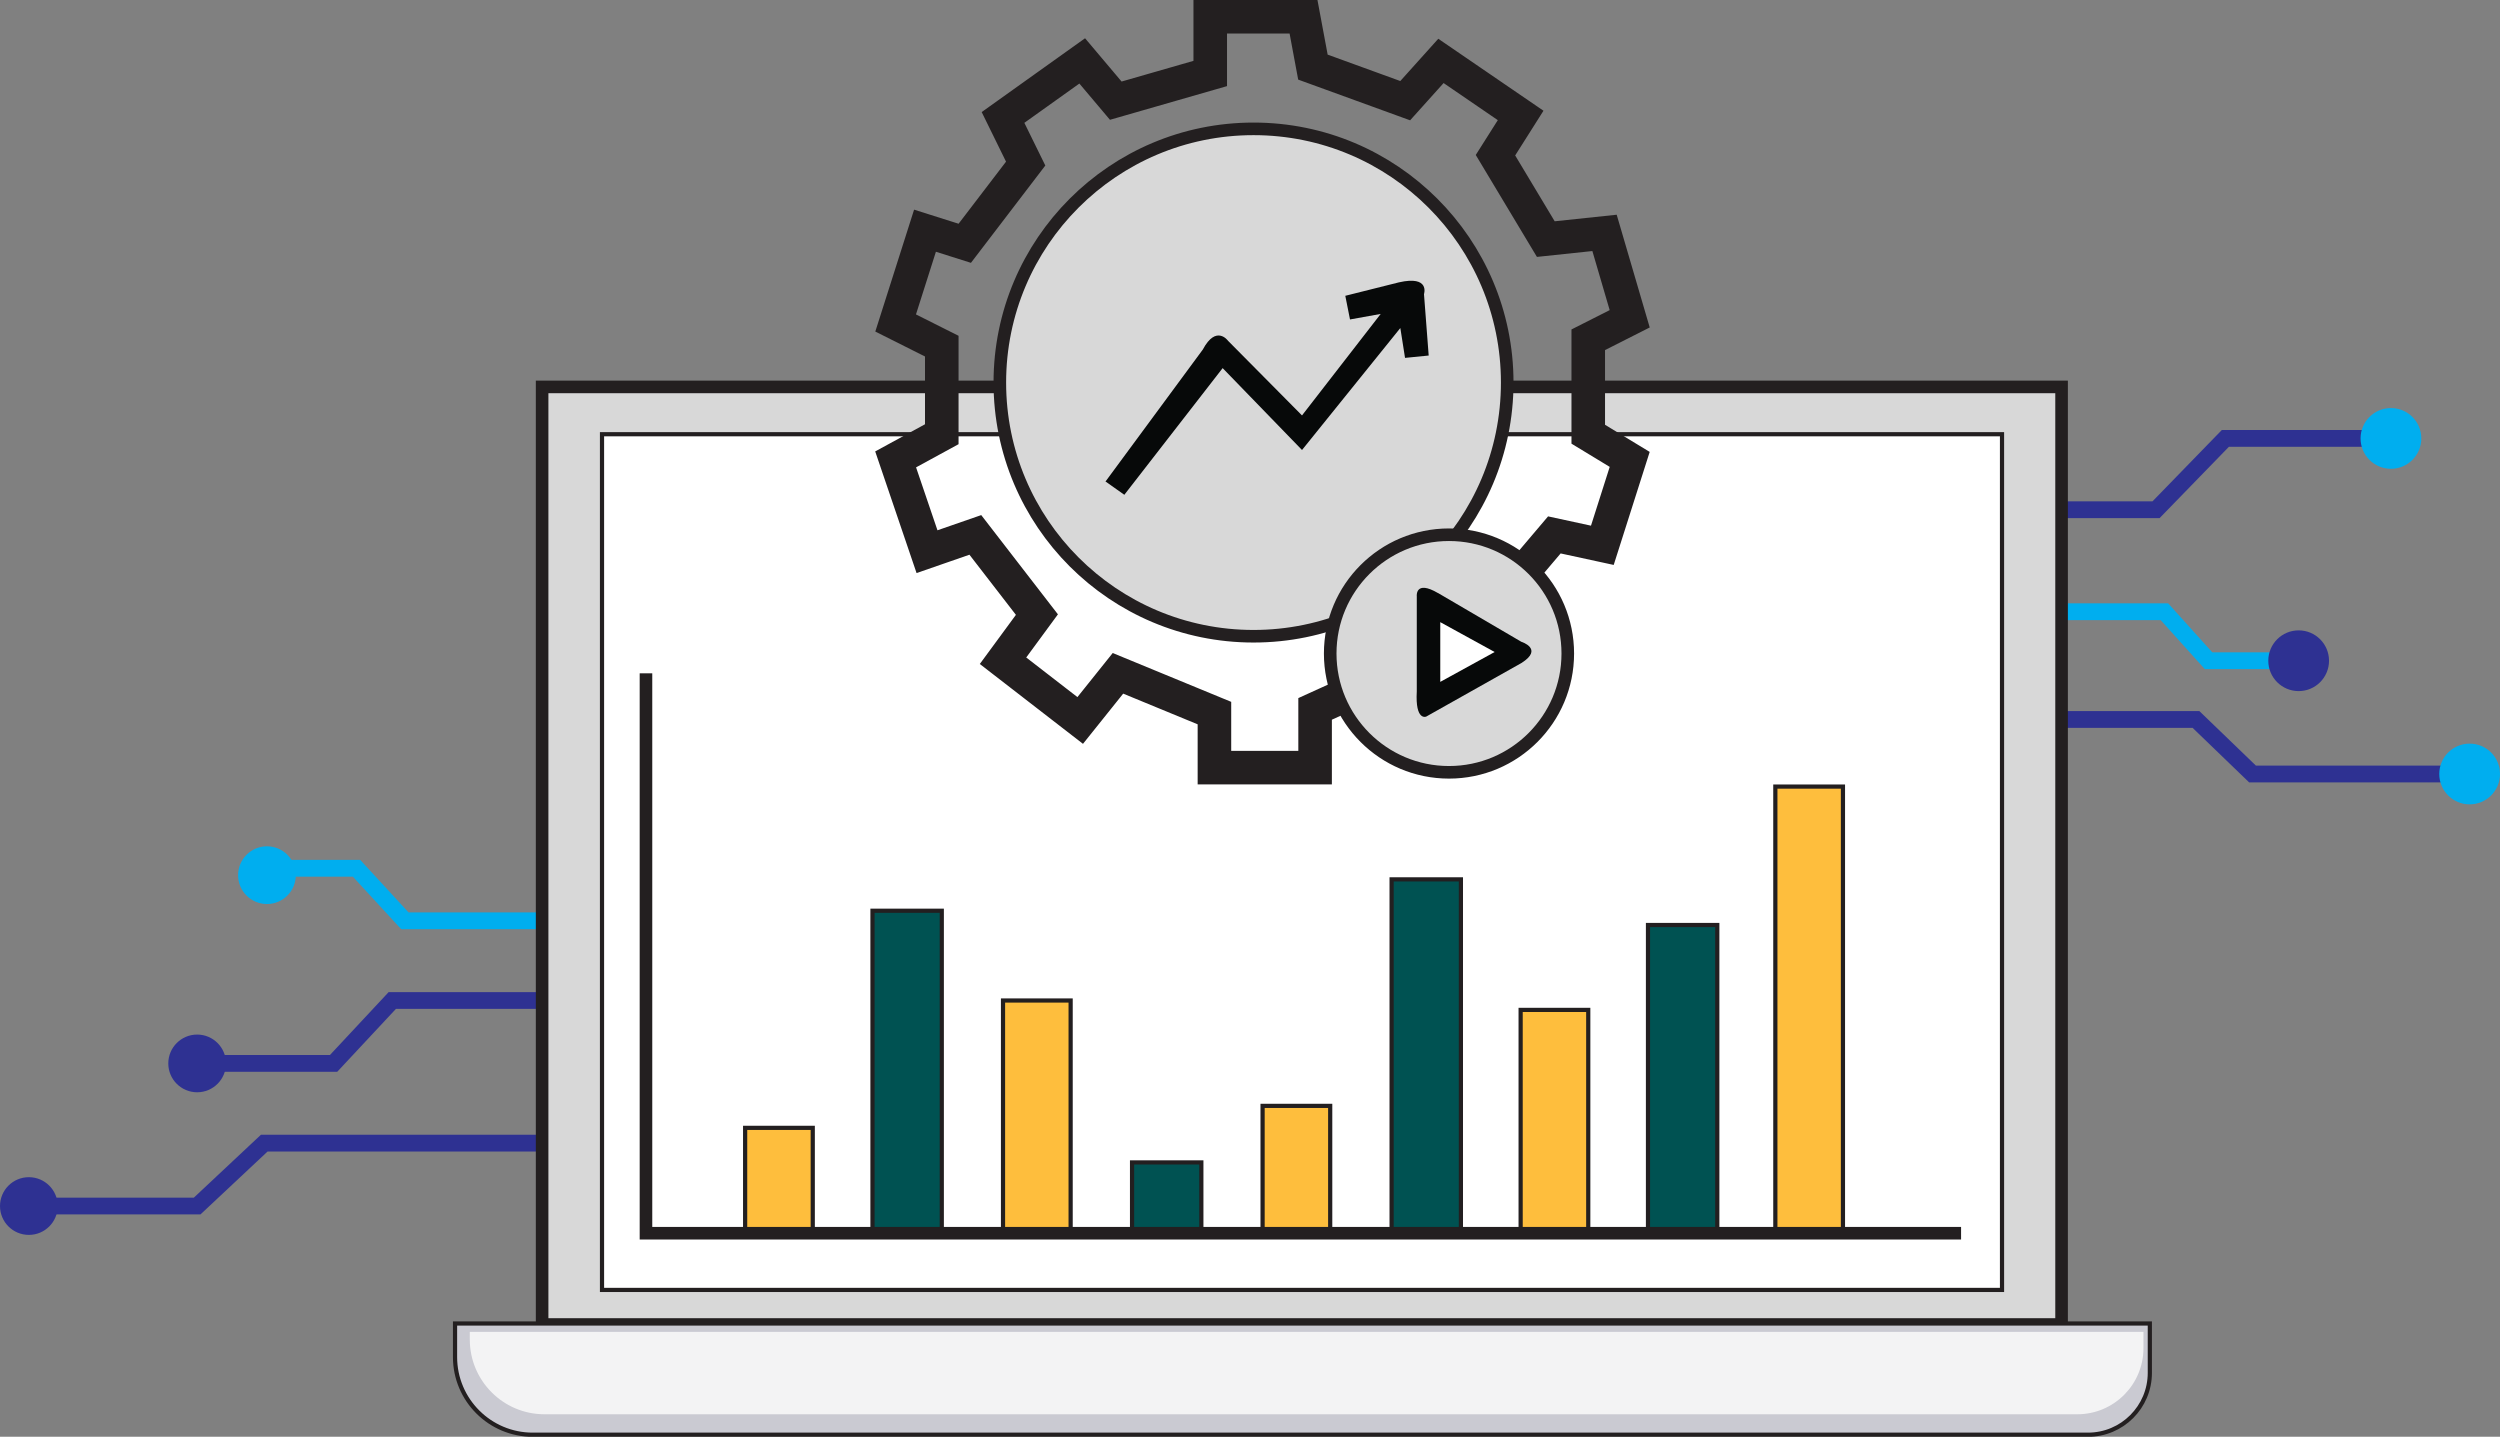 <?xml version="1.0" encoding="UTF-8"?><svg id="Layer_1" xmlns="http://www.w3.org/2000/svg" viewBox="0 0 149 85.63"><rect x="0" y="0" width="149" height="85.63" fill="#808080" stroke="none"/><defs><style>.cls-1{fill:#febe3d;}.cls-1,.cls-2,.cls-3,.cls-4,.cls-5,.cls-6,.cls-7,.cls-8,.cls-9{stroke-miterlimit:10;}.cls-1,.cls-2,.cls-3,.cls-4,.cls-6,.cls-8,.cls-9{stroke:#231f20;}.cls-1,.cls-2,.cls-6,.cls-8{stroke-width:.25px;}.cls-10,.cls-8{fill:#fff;}.cls-2{fill:#cacad2;}.cls-11{fill:#00aeef;}.cls-12{fill:#2e3192;}.cls-3{fill:#d8d8d8;}.cls-3,.cls-9{stroke-width:.75px;}.cls-13{fill:#f3f3f4;}.cls-4{stroke-width:2px;}.cls-4,.cls-5,.cls-7,.cls-9{fill:none;}.cls-5{stroke:#00aeef;}.cls-6{fill:#005252;}.cls-7{stroke:#2e3192;}.cls-14{fill:#070909;}</style></defs><polyline class="cls-7" points="121.88 30.38 128.5 30.38 132.63 26.13 141.38 26.13"/><polyline class="cls-7" points="122.63 42.88 130.88 42.88 134.25 46.13 146.25 46.13"/><polyline class="cls-5" points="122.63 36.46 129 36.46 131.63 39.38 136.13 39.38"/><circle class="cls-11" cx="142.5" cy="26.13" r="1.81"/><circle class="cls-12" cx="137" cy="39.38" r="1.81"/><circle class="cls-11" cx="147.19" cy="46.13" r="1.81"/><polyline class="cls-7" points="33 59.63 23.38 59.63 19.88 63.38 11.75 63.38"/><polyline class="cls-7" points="33 68.13 15.75 68.13 11.75 71.88 2.25 71.88"/><polyline class="cls-5" points="33 54.88 24.13 54.88 21.25 51.75 16.5 51.75"/><circle class="cls-11" cx="15.91" cy="52.16" r="1.72"/><circle class="cls-12" cx="11.75" cy="63.38" r="1.72"/><circle class="cls-12" cx="1.72" cy="71.88" r="1.72"/><rect class="cls-3" x="32.31" y="23.06" width="90.56" height="55.88"/><rect class="cls-8" x="35.88" y="25.88" width="83.44" height="51"/><rect class="cls-1" x="44.41" y="67.22" width="4.03" height="6.19"/><rect class="cls-1" x="59.78" y="59.63" width="4.03" height="13.78"/><rect class="cls-1" x="75.25" y="65.91" width="4.03" height="7.5"/><rect class="cls-1" x="90.63" y="60.19" width="4.03" height="13.22"/><rect class="cls-1" x="105.81" y="46.88" width="4.03" height="26.53"/><rect class="cls-6" x="52" y="54.28" width="4.13" height="19.13"/><rect class="cls-6" x="82.94" y="52.41" width="4.13" height="21"/><rect class="cls-6" x="67.47" y="69.28" width="4.13" height="4.13"/><rect class="cls-6" x="98.22" y="55.13" width="4.13" height="18.28"/><polyline class="cls-9" points="38.5 40.13 38.5 73.5 116.88 73.5"/><path class="cls-2" d="m27.13,78.88h101v2.94c0,2.04-1.65,3.69-3.69,3.69H31.75c-2.55,0-4.63-2.07-4.63-4.63v-2h0Z"/><path class="cls-13" d="m28,79.38h99.75v.97c0,2.17-1.76,3.94-3.94,3.94H32.45c-2.46,0-4.45-2-4.45-4.45v-.45h0Z"/><circle class="cls-3" cx="74.71" cy="22.8" r="15.12"/><polygon class="cls-4" points="81.13 41 78.38 42.25 78.38 45.75 72.38 45.75 72.38 42.5 66.63 40.13 64.38 42.94 59.78 39.38 61.8 36.63 58.13 31.88 55.25 32.88 53.38 27.38 56.13 25.88 56.13 20.63 53.38 19.25 55.13 13.75 57.5 14.5 61.13 9.75 59.78 7 64.5 3.63 66.5 6 72.13 4.38 72.13 1 77.69 1 78.25 4 83.75 6 85.88 3.63 90.63 6.88 89.13 9.25 92.13 14.25 95.63 13.88 97.13 19 94.66 20.25 94.66 25.88 97.13 27.38 95.5 32.5 92.64 31.88 90.63 34.25 87.06 36.88 81.13 41"/><circle class="cls-3" cx="86.36" cy="38.95" r="7.08"/><path class="cls-14" d="m85.7,35.34l4.97,2.91s1.36.42,0,1.27l-5.67,3.19s-.66.28-.56-1.5v-5.67s-.11-1,1.27-.19Z"/><polygon class="cls-10" points="85.84 37.08 85.84 40.64 89.08 38.86 85.84 37.08"/><path class="cls-14" d="m65.88,28.69l1.13.8,5.86-7.55,4.73,4.88,5.86-7.27.28,1.78,1.41-.14-.28-3.66s.38-1.13-1.5-.7l-3.19.8.28,1.41,1.83-.33-4.69,6.05-4.41-4.45s-.7-.98-1.5.52l-5.81,7.88Z"/></svg>